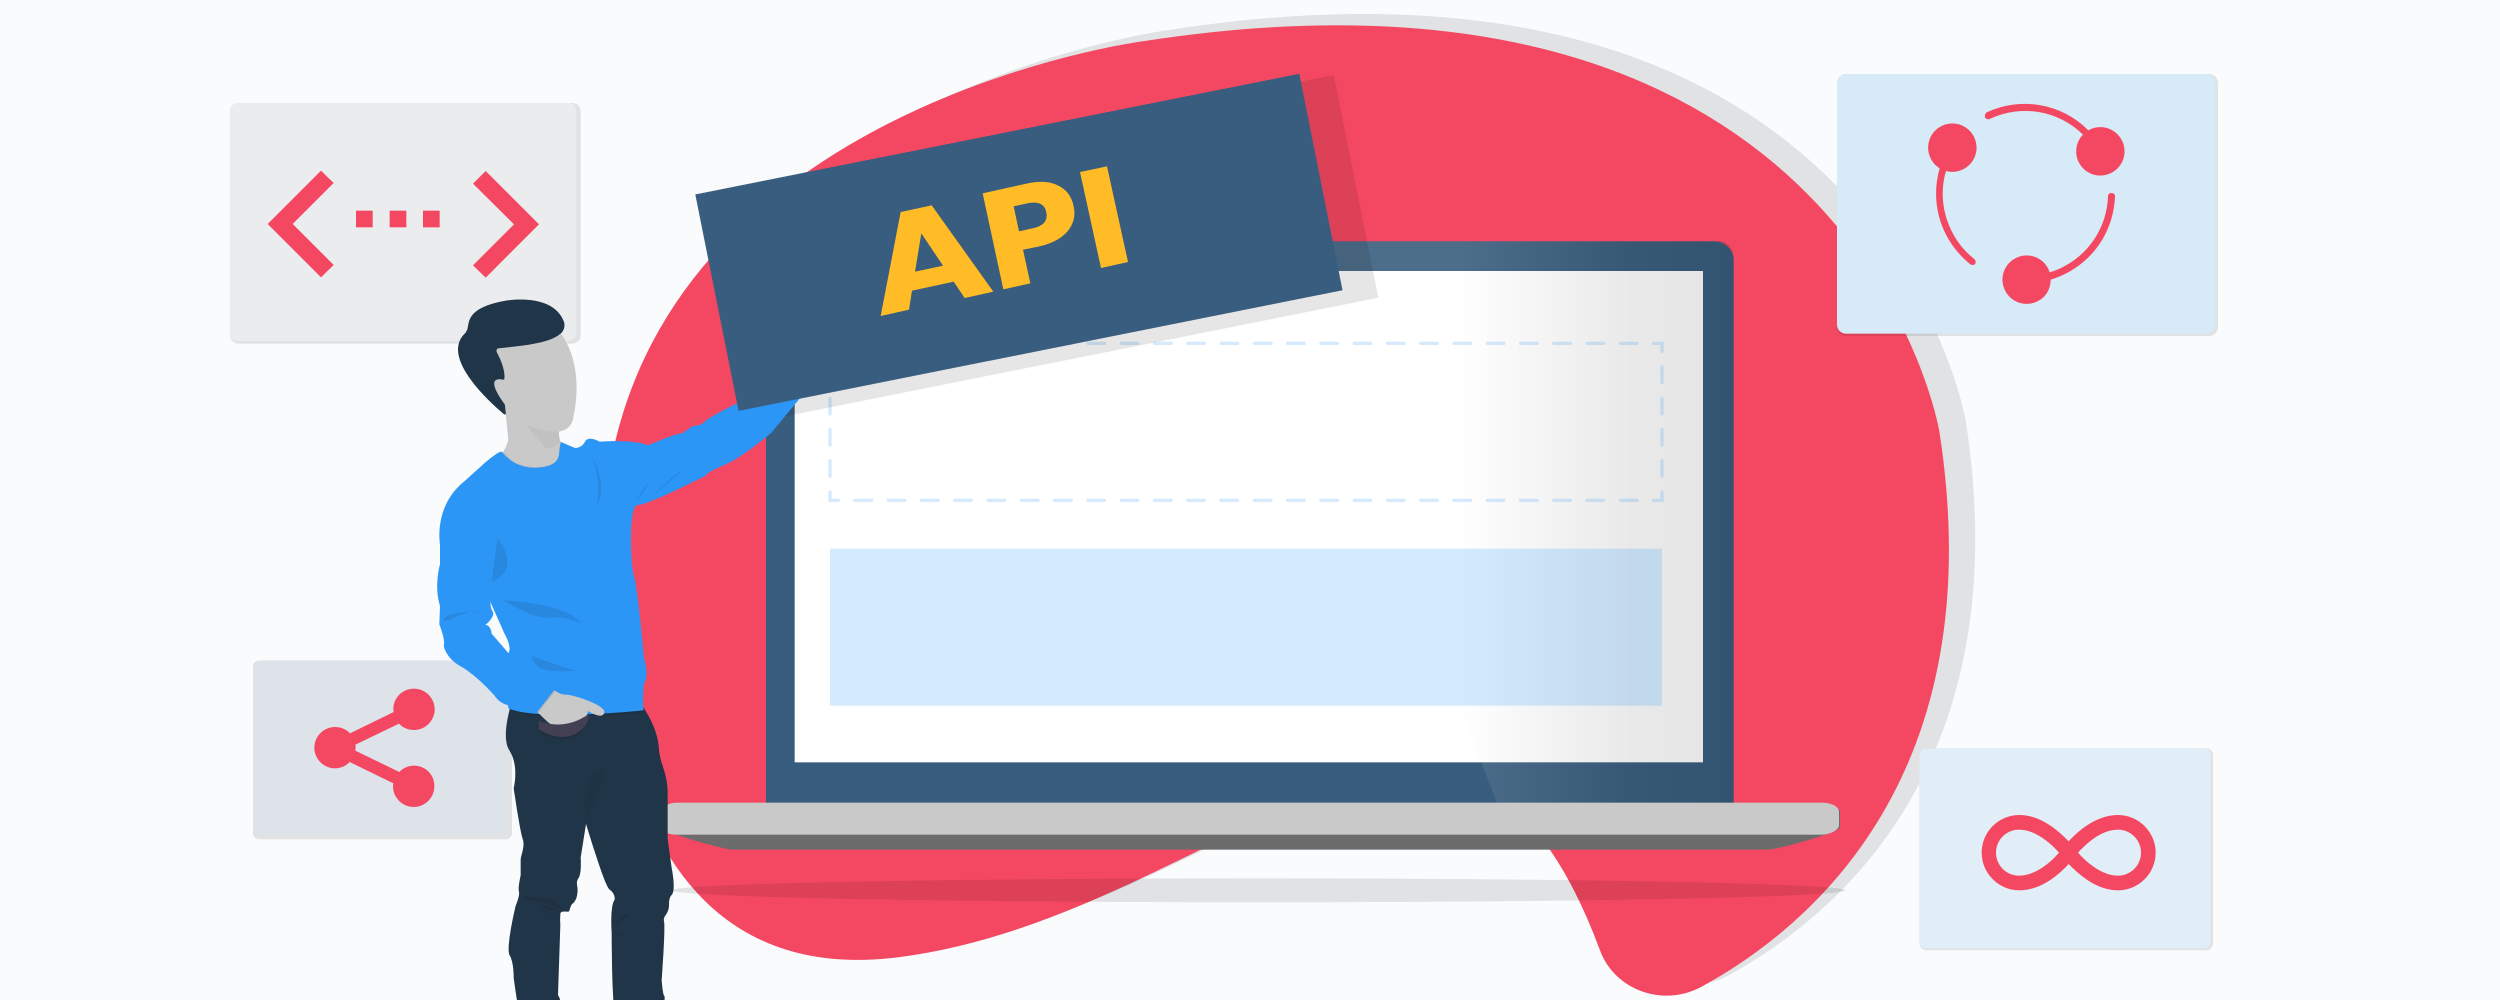 <?xml version="1.0" encoding="utf-8"?>
<!-- Generator: Adobe Illustrator 23.0.3, SVG Export Plug-In . SVG Version: 6.00 Build 0)  -->
<svg version="1.1" id="aa6a79dc-91b4-4c18-945f-8bd34f390323"
	 xmlns="http://www.w3.org/2000/svg" xmlns:xlink="http://www.w3.org/1999/xlink" x="0px" y="0px" viewBox="0 0 750 300"
	 style="enable-background:new 0 0 750 300;" xml:space="preserve">
<style type="text/css">
	.st0{fill:#F9FBFC;}
	.st1{opacity:0.1;enable-background:new    ;}
	.st2{fill:#F44862;}
	.st3{fill:#EBECED;}
	.st4{fill:#DDE3E8;}
	.st5{fill:#D7EAF7;}
	.st6{fill:#E2EEF7;}
	.st7{fill:#385D7E;}
	.st8{fill:#FFFFFF;}
	.st9{opacity:0.1;fill:url(#SVGID_1_);enable-background:new    ;}
	.st10{fill:#6C6C6C;}
	.st11{fill:#C9C9C9;}
	.st12{opacity:0.2;enable-background:new    ;}
	.st13{fill:none;stroke:#2C96F7;stroke-linecap:round;stroke-miterlimit:10;}
	.st14{fill:none;stroke:#2C96F7;stroke-linecap:round;stroke-miterlimit:10;stroke-dasharray:4.992,4.992;}
	.st15{fill:none;stroke:#2C96F7;stroke-linecap:round;stroke-miterlimit:10;stroke-dasharray:4.683,4.683;}
	.st16{opacity:0.2;fill:#2C96F7;enable-background:new    ;}
	.st17{fill:#606060;}
	.st18{fill:#575988;}
	.st19{fill:#213548;}
	.st20{fill:#2C96F7;}
	.st21{fill:#444053;}
	.st22{opacity:5.000000e-02;enable-background:new    ;}
	.st23{fill:#C1C1C1;}
	.st24{fill:#FFBC26;}
</style>
<rect x="-19.6" y="-9.8" class="st0" width="772.4" height="313"/>
<g class="st1">
	<g>
		<path d="M589.7,126.1c16,102.8-38.4,148.7-71.5,166.7c-11.6,6.2-26,0.8-30.3-11c-42.4-113.9-112.2-10.3-210.7,2.1
			c-104.1,13-87.2-141.5-87.2-141.5C205.6,28,350.8,8.9,351.3,8.9C564.2-23.9,589.6,125.8,589.7,126.1z"/>
	</g>
</g>
<g>
	<g>
		<path class="st2" d="M581.8,129.4c16,102.8-38.4,148.7-71.5,166.7c-11.6,6.2-26,0.8-30.3-11c-42.4-113.9-112.2-10.3-210.7,2.1
			c-104.1,13-87.2-141.5-87.2-141.5C197.7,31.3,342.9,12.3,343.4,12.3C556.4-20.5,581.8,129.1,581.8,129.4z"/>
	</g>
</g>
<title>decide</title>
<g>
	<path class="st1" d="M71.5,30.9h100.2c1.4,0,2.5,1.1,2.5,2.5v67.2c0,1.4-1.1,2.5-2.5,2.5H71.5c-1.4,0-2.5-1.1-2.5-2.5V33.4
		C69,32.1,70.1,30.9,71.5,30.9z"/>
	<path class="st3" d="M71.4,30.9h99c1.4,0,2.5,1.1,2.5,2.5v66.4c0,1.4-1.1,2.5-2.5,2.5h-99c-1.4,0-2.5-1.1-2.5-2.5V33.4
		C69,32,70.1,30.9,71.4,30.9z"/>
	<g>
		<g>
			<g>
				<polygon class="st2" points="141.9,79.6 154.2,67.3 141.9,55.1 145.7,51.3 161.7,67.3 145.7,83.3 				"/>
				<path class="st2" d="M106.8,68.2h5v-5h-5V68.2z M131.9,63.2h-5v5h5V63.2z M116.9,68.2h5v-5h-5V68.2z"/>
				<polygon class="st2" points="100.1,79.5 87.8,67.2 100.1,54.9 96.3,51.2 80.3,67.2 96.3,83.2 				"/>
			</g>
		</g>
	</g>
</g>
<g>
	<path class="st1" d="M77.8,198.2h73.9c1,0,1.9,0.8,1.9,1.9v49.8c0,1-0.8,1.9-1.9,1.9H77.8c-1,0-1.9-0.8-1.9-1.9V200
		C75.9,199,76.7,198.2,77.8,198.2z"/>
	<path class="st4" d="M77.7,198.2h72.6c1,0,1.8,0.8,1.8,1.8v48.7c0,1-0.8,1.8-1.8,1.8H77.7c-1,0-1.8-0.8-1.8-1.8V200
		C75.9,199,76.7,198.2,77.7,198.2z"/>
</g>
<g class="st1">
	<path d="M553.8,22.2h108.9c1.5,0,2.7,1.2,2.7,2.7v73.2c0,1.5-1.2,2.7-2.7,2.7H553.8c-1.5,0-2.7-1.2-2.7-2.7V25
		C551.1,23.5,552.3,22.2,553.8,22.2z"/>
</g>
<g>
	<path class="st5" d="M553.8,22.2h108.1c1.5,0,2.7,1.2,2.7,2.7v72.5c0,1.5-1.2,2.7-2.7,2.7H553.8c-1.5,0-2.7-1.2-2.7-2.7V24.9
		C551.1,23.4,552.3,22.2,553.8,22.2z"/>
</g>
<g class="st1">
	<path d="M578,224.5h83.8c1.2,0,2.1,0.9,2.1,2.1V283c0,1.2-0.9,2.1-2.1,2.1H578c-1.2,0-2.1-0.9-2.1-2.1v-56.3
		C575.9,225.5,576.8,224.5,578,224.5z"/>
</g>
<g>
	<path class="st6" d="M577.9,224.5h83.2c1.2,0,2.1,0.9,2.1,2.1v55.8c0,1.2-0.9,2.1-2.1,2.1h-83.2c-1.2,0-2.1-0.9-2.1-2.1v-55.8
		C575.9,225.5,576.8,224.5,577.9,224.5z"/>
</g>
<path class="st2" d="M124.2,229.7c-1.7,0-3.3,0.7-4.4,1.9l-13.2-6.4c0-0.3,0.1-0.6,0.1-0.9s0-0.6-0.1-0.9l13.1-6.3
	c1.1,1.2,2.7,1.9,4.5,1.9c3.4,0,6.2-2.8,6.2-6.2s-2.8-6.2-6.2-6.2s-6.2,2.7-6.2,6.1c0,0.3,0,0.6,0.1,0.9L105,220
	c-1.1-1.2-2.7-1.9-4.5-1.9c-3.4,0-6.2,2.8-6.2,6.2s2.8,6.2,6.2,6.2c1.7,0,3.3-0.7,4.4-1.9L118,235c0,0.3-0.1,0.6-0.1,0.9
	c0,3.4,2.8,6.2,6.2,6.2s6.2-2.8,6.2-6.2C130.4,232.4,127.6,229.7,124.2,229.7z"/>
<path class="st2" d="M615.2,83.9c2-0.6,3.8-1.4,5.6-2.4c8.2-4.6,13.3-13,13.7-22.5c0.1-0.6-0.4-1.1-1-1.1c-0.6-0.1-1.1,0.4-1.1,1
	c-0.3,8.7-5.1,16.5-12.6,20.7c-1.5,0.9-3.2,1.6-4.9,2.1c-0.2-0.4-0.3-0.9-0.6-1.4c-2-3.5-6.4-4.7-9.9-2.7s-4.7,6.4-2.7,9.9
	s6.4,4.7,9.9,2.7C613.9,89,615.2,86.5,615.2,83.9z M592.3,77.7c-2.6-2-4.7-4.5-6.3-7.4c-3.2-5.8-4.1-12.6-2.2-19
	c1.8,0.5,3.7,0.3,5.5-0.7c3.5-2,4.7-6.4,2.7-9.9c-2-3.5-6.4-4.7-9.9-2.7s-4.7,6.4-2.7,9.9c0.6,1.1,1.5,2,2.5,2.6
	c-2,7-1.2,14.5,2.4,20.8c1.7,3.1,4.1,5.8,6.8,8c0.4,0.3,1.1,0.3,1.5-0.2C592.8,78.6,592.7,78,592.3,77.7z M595.5,35.2
	C595.5,35.2,595.6,35.2,595.5,35.2c0.3,0.6,0.9,0.7,1.4,0.5c9.5-4.5,20.6-2.6,28,4.7c-2.2,2.2-2.7,5.8-1.1,8.6
	c2,3.5,6.4,4.7,9.9,2.7s4.7-6.4,2.7-9.9s-6.4-4.7-9.9-2.7c-8-8.1-20.2-10.2-30.5-5.4C595.5,34,595.4,34.6,595.5,35.2z"/>
<path class="st2" d="M635.4,244.5c-6.6,0-12.1,4.9-14.8,7.9c-2.8-2.9-8.2-7.9-14.8-7.9c-6.3,0-11.3,5.1-11.3,11.3
	c0,6.2,5.1,11.3,11.3,11.3c6.6,0,12.1-4.9,14.8-7.9c2.8,2.9,8.2,7.9,14.8,7.9c6.2,0,11.3-5.1,11.3-11.3
	C646.7,249.7,641.7,244.5,635.4,244.5z M614.8,258.7c-3.9,3.3-7.1,4-9.1,4c-3.8,0-6.9-3.1-6.9-6.9s3.1-6.9,6.9-6.9
	c5.2,0,10,4.6,12,6.9C617,256.6,616,257.7,614.8,258.7z M635.4,262.7c-5.2,0-10-4.6-12-6.9c2.1-2.3,6.7-6.9,12-6.9
	c3.8,0,6.9,3.1,6.9,6.9C642.3,259.6,639.2,262.7,635.4,262.7z"/>
<g>
	<g>
		<g>
			<path class="st7" d="M520.1,246.2V77.9c0-3.1-2.8-5.5-5.5-5.5H235.3c-3.1,0-5.5,2.8-5.5,5.5v168.3L520.1,246.2L520.1,246.2z"/>
			<rect x="238.4" y="81.3" class="st8" width="272.5" height="147.4"/>
			
				<linearGradient id="SVGID_1_" gradientUnits="userSpaceOnUse" x1="384.379" y1="11719.342" x2="520.279" y2="11719.342" gradientTransform="matrix(1 0 0 -1 0 11878.691)">
				<stop  offset="0.401" style="stop-color:#FFFFFF"/>
				<stop  offset="0.775" style="stop-color:#2C2829"/>
				<stop  offset="1" style="stop-color:#000000"/>
			</linearGradient>
			<path class="st9" d="M520.1,246.2V77.9c0-3.1-1.6-5.5-3.6-5.5H384.2l67,173.9L520.1,246.2L520.1,246.2z"/>
			<g>
				<path class="st10" d="M198,243v5.2c0,1.2,19,6.7,21.7,6.7h310.6c2.8,0,21.7-5.2,21.7-6.7V243H198z"/>
				<path class="st11" d="M551.7,247.6c0,1.2-2.4,2.8-5.2,2.8H203.1c-3.1,0-5.2-1.2-5.2-2.8v-4c0-1.2,2.4-2.8,5.2-2.8h343.4
					c3.1,0,5.2,1.2,5.2,2.8V247.6L551.7,247.6z"/>
			</g>
			<g>
				<g class="st12">
					<g>
						<polyline class="st13" points="249,105.5 249,103 251.5,103 						"/>
						<line class="st14" x1="256.5" y1="103" x2="493.6" y2="103"/>
						<polyline class="st13" points="496.1,103 498.6,103 498.6,105.5 						"/>
						<line class="st15" x1="498.6" y1="110.1" x2="498.6" y2="145.3"/>
						<polyline class="st13" points="498.6,147.6 498.6,150.1 496.1,150.1 						"/>
						<line class="st14" x1="491.1" y1="150.1" x2="254" y2="150.1"/>
						<polyline class="st13" points="251.5,150.1 249,150.1 249,147.6 						"/>
						<line class="st15" x1="249" y1="142.9" x2="249" y2="107.8"/>
					</g>
				</g>
			</g>
			<g>
				<rect x="249" y="164.6" class="st16" width="249.6" height="47.1"/>
			</g>
		</g>
		<circle class="st17" cx="251.7" cy="94.9" r="2.6"/>
		<circle class="st17" cx="260" cy="94.9" r="2.6"/>
		<circle class="st17" cx="268.7" cy="94.9" r="2.6"/>
	</g>
</g>
<circle class="st18" cx="196.6" cy="322.8" r="0.3"/>
<circle class="st18" cx="199.4" cy="325.1" r="0.3"/>
<circle class="st18" cx="198" cy="324" r="0.3"/>
<circle class="st18" cx="195.2" cy="321.4" r="0.3"/>
<rect x="218.4" y="40.6" transform="matrix(0.981 -0.196 0.196 0.981 -8.549 62.753)" class="st1" width="190.1" height="68.1"/>
<g>
	<g>
		<path class="st11" d="M148.3,139.1l4.5,6.7c0,0,21.2,10.1,17.2-1.8c-1.8-5.2-2-8.8-1.7-11.4c-0.9,0-0.5-5.4-0.5-5.4
			s-18.5-10.3-15.4-3.1c0.6,1.5,0.9,3.1,0.8,4.8c-0.3,2.3-1,4.6-2.2,6.6C150.2,136.8,149.3,138,148.3,139.1z"/>
		<path class="st19" d="M154.7,271.7c0,0-3.1,12.8-1.8,14.9s1.2,6.8,1.2,6.8s2.5,18.3,3.4,19c0.8,0.7,1.4,1.5,2,2.3
			c0,0-1.7,4.2-0.7,5.9c0.2,0.3,0.4,0.5,0.7,0.6c1.6,0.7,7.4-2.3,10.7-4.1c0.4-0.2,0.7-0.6,0.9-1c0.3-0.7,0-1.5-0.5-2
			c0.4-0.8,0.2-1.8-0.5-2.4l-0.9-0.7l0.2-0.2c0.5-0.6,0.6-1.5,0.2-2.3c-0.4-0.6-0.8-1.8-0.8-3.7c-0.2-4.6-1.4-6.3-1.4-6.3l0.7-20.9
			c-0.1-1.1-0.1-2.3,0-3.4c0.1-1.3,2.3-0.4,2.6-0.8s0.4-2,1.3-2.5c0.3-0.2,0.6-0.8,0.9-1.4c0.4-1.3,0.5-2.7,0.2-4.1
			c-0.1-0.7,0-1.3,0.4-1.9c1.1-1.4,0.7-6.2,0.7-6.2l1.6-10.1c2.6,8.5,5.9,18.8,7,19.6c1.9,1.3,1.6,3.1,1.6,3.1
			c-1.5,1.9-0.9,10-0.9,10s0,22.4,1.1,24c1.1,1.5,3.3,6.2,3.3,6.2s-6.3,5.6-1.3,8.4h0.1c5.1,2.8,15.5-5.1,15.5-5.1l-1.1-1.1
			l-0.3-0.3l1.2-1.9c1.2-2.1-3.5-6.1-3.5-6.1s1.3-4.9,0.8-5.2s-0.8-4.7-0.8-4.7s1.2-16.2,0.7-17.7c-0.2-0.7,0.1-1.4,0.6-2
			c0.6-0.9,1-2,0.9-3.2c0-0.9,0.1-2,0.8-2.7c1.4-1.5,0-8.1,0-8.1l-1.2-8.7v-13.8c0-2.7-0.5-5.3-1.4-7.8c-0.7-2-1.2-4.1-1.3-6.3
			c-0.4-4.5-2.8-8.8-4.4-11.3c-0.9-1.3-1.5-2.1-1.5-2.1l-37.6-1.5c0,0-0.6,1.7-1.2,4c-0.1,0.5-0.3,1-0.4,1.6
			c-0.8,3.6-1.3,8.1,0.3,10.6c0.2,0.3,0.4,0.7,0.6,1.1c2.2,4.6,0.7,10.3,0.7,10.3s1.9,13,2.7,15.2c0.6,1.5,0,3.6-0.3,4.7
			c-0.2,0.5-0.3,1.1-0.3,1.6v4.6c0,0-0.9,3.9-0.5,4.9C156,268.8,154.7,271.7,154.7,271.7z"/>
		<path class="st1" d="M158.9,320.7c0.2,0.3,0.4,0.5,0.7,0.6c1.6,0.7,7.4-2.3,10.7-4.1c0.4-0.2,0.7-0.6,0.9-1
			c-1.9-0.3-3.1,1.8-3.1,1.8c-1.3-0.8-3-0.4-3.9,0.9l0,0c-1.6,2.4-5.1,1.4-5.1,1.4S159,320.4,158.9,320.7z"/>
		<circle class="st18" cx="166" cy="320.2" r="0.3"/>
		<path class="st1" d="M168.8,272.6c0,0-2.4-3.5-6.6-3.5c-4.2,0-6-0.5-6-0.5s2.7,1.6,4.5,1.8C162.6,270.6,168.8,272.6,168.8,272.6z"
			/>
		<path class="st1" d="M167.4,273.4c0,0-2.2-1.5-3.5-1.6s-2.3-0.2-2.3-0.2c0.6,0.4,1.2,0.7,1.9,0.9
			C164.6,272.9,167.4,273.4,167.4,273.4z"/>
		<path class="st1" d="M167,274.5c0,0-3.3,0.3-3.3,1.1"/>
		<path class="st1" d="M148.3,139.1l4.5,6.7c0,0,21.2,10.1,17.2-1.8c-1.8-5.2-2-8.8-1.7-11.4h-0.1c-0.3,0.9-0.3,1.5-0.3,2.4
			c-0.1,1.8-0.1,4.1-4.7,4.9c-7.6,1.3-11.6-3.5-12.3-4.4C150.1,136.8,149.3,138,148.3,139.1z"/>
		<path class="st1" d="M152.7,213.1c9.1,3.9,40.5,0.6,40.5,0.6c-0.1-0.3-0.2-0.7-0.2-1c-0.9-1.3-1.5-2.1-1.5-2.1l-37.6-1.5
			C153.9,209.1,153.3,210.7,152.7,213.1z"/>
		<path class="st20" d="M168.3,132.6l4.2,1.8c1.3,0,2.5-0.8,3-1.9c1-2,4.4,0,4.4,0s10.5-0.8,14.4,1.1c0,0,6.3-2.6,7.1-2.8
			c0.9-0.2,2.2-0.9,2.8-0.7s1.4-1.1,1.9-1.1s0.6-0.9,2-1.2c1.4-0.4,1.9,0.1,3.5-1.5s14.5-7.8,14.5-7.8l5.8-4.8l6.2-4.9
			c0,0,3.9,7.3,5,6.9l-11.7,14.1c0,0-8.5,7.4-14.3,9.8c-5.8,2.4-5.4,3.1-5.4,3.1s-17.6,9-20.4,8.8s-2.2,18.4-1.1,21.4
			c1.1,3,3,24.7,3,24.7s1.8,4.6-0.1,7.8c0,0-0.4,6.5,0,7.7c0,0-31.6,3.4-40.6-0.6c0,0-1.3-14.6,0-16.5c1.3-1.8-1.2-6-1.2-6
			l-5.6-12.6l-13.7-14c0,0-2.1-11.5,7.3-19l6.2-5.6c0,0,3.5-3,4.5-3.2s0.6,0,0.6,0s4.1,6,12.5,4.5c4.5-0.8,4.6-3.1,4.7-4.9
			C167.9,134.4,168,133.5,168.3,132.6z"/>
		<path class="st1" d="M151,180.1c0,0,19.4,0.8,23.3,6.9c0,0-5-2.4-9.5-1.7S151,180.1,151,180.1z"/>
		<path class="st1" d="M172.5,201.3c0,0-9.2,0.6-11.1-1.3c-1.9-1.9-1.9-3.1-1.9-3.1L172.5,201.3z"/>
		<path class="st1" d="M149.2,161.4c0,0,7.8,9.2-1.7,13.1L149.2,161.4z"/>
		<path class="st1" d="M195.1,143.7c0,0-2.8,5.8-4.2,6.1L195.1,143.7z"/>
		<path class="st1" d="M204.6,141.2c0,0-7.1,6.4-8.4,7C196.3,148.2,203.6,141.2,204.6,141.2z"/>
		<path class="st1" d="M176.5,135.1c0,0,6.8,10.1,2.4,16.3C178.9,151.4,181.4,144.1,176.5,135.1z"/>
		<path class="st11" d="M159.4,211.9l2.1,2l0.3,0.3l2.4,2.3c0.2,0.1,0.3,0.3,0.5,0.4c9.8,7,11.7-3.6,11.7-3.6s4.3,2.8,4.9,0.5
			c0.6-2.3-10-5.6-11.6-5.4c-0.1,0-0.3,0-0.4,0c-0.8-0.1-1.5-0.4-2.2-0.8l-0.5-0.3c-0.9-0.5-1.6-1-1.6-1L159.4,211.9z"/>
		<path class="st1" d="M186.4,317.1l0.1,1.4h0.1c5.1,2.8,15.5-5.1,15.5-5.1l-1.1-1.1c-0.4,0.4-0.5,0.9-0.5,1.5l-2.1,0.1l-2.6,2.8
			c0,0-6.9,0.8-8.8,0.4L186.4,317.1z"/>
		<circle class="st18" cx="199.2" cy="316.2" r="0.3"/>
		<circle class="st18" cx="203.1" cy="318.1" r="0.3"/>
		<circle class="st18" cx="201" cy="317.1" r="0.3"/>
		<path class="st1" d="M159.4,211.9l2.1,2l5.1-6.6c-0.9-0.5-1.6-1-1.6-1L159.4,211.9z"/>
		<path class="st20" d="M136.1,157.8l-4.1,5.6v5.9c0,0-1.9,6.3,0,12.5l-0.2,5.5c0,0,2,5,1.3,6.3c0,0,0.4,3.7,5.1,6.3
			s10.1,8.7,10.1,8.7s2,3.9,7.5,3l5.2,2.2l6-7.7l-8.1-4.4c0,0-2.8-3.8-4.5-3.6l-6.9-8c0,0-0.2-2.6-1.9-2.6c0,0,3.3-2.6,2.1-4.2
			s-0.2-8.6-0.2-8.6L136.1,157.8z"/>
		<path class="st1" d="M143.6,183.5c0,0-9.3-0.2-10.4,2.2S140.8,182.2,143.6,183.5z"/>
		<path class="st1" d="M176.6,214.9c0,0-6.6,5.5-15,2v2.6c0,0,5.6,3.9,10.7,1.5S176.6,214.9,176.6,214.9z"/>
		<path class="st1" d="M176.6,214.2c0,0-6.6,5.5-15,2v2.6c0,0,5.6,3.9,10.7,1.5S176.6,214.2,176.6,214.2z"/>
		<path class="st21" d="M176.6,214.2c0,0-6.6,5.5-15,2v2.6c0,0,5.6,3.9,10.7,1.5S176.6,214.2,176.6,214.2z"/>
		<path class="st1" d="M197.3,312.3c0,0-8.8,1.6-10.1,2s0.4,1,0.4,1S195.6,313.8,197.3,312.3z"/>
		<path class="st1" d="M197.5,307.7c-0.1,0-6-1.6-7.3-4.5"/>
		<path class="st1" d="M189,273.9c0,0-2.4,3.1-3.9,3S187.6,273.8,189,273.9z"/>
		<path class="st1" d="M187.7,279.1c0,0-1,2.2-2.5,1.5"/>
		<path class="st22" d="M182.1,230.7l-6.3,16.5c0,0-0.9-10.6,1-13.8C177.9,231.6,180,230.5,182.1,230.7z"/>
	</g>
	<g>
		<path class="st19" d="M139.5,100c0.3-0.3,0.5-0.8,0.7-1.2c0.6-2.1-0.4-6.5,11.5-8.6c0,0,13.7-2.5,17.3,5.9
			c0.6,1.2,0.4,2.7-0.5,3.7c-1.6,1.9-6,4.3-17.5,5.2c-0.4,0-0.8,0.4-0.7,0.9l0.9,3.7c0.7,2.8,1,5.7,1,8.7v5.3c0,0.6-0.7,1-1.2,0.5
			C146.7,120.5,132,107.1,139.5,100z"/>
		<path class="st11" d="M149.5,104.5c4.8-0.6,14.9-1.1,18.7-4.4c0,0,7.5,8.3,3.7,25.6c-0.3,1.5-1.2,2.7-2.6,3.3
			c-1,0.4-2.3,0.8-4,0.7l0.7,7.8c0,0-8.7,4.8-13,0.1l-1.5-16c0-0.1-0.1-0.2-0.1-0.3c-0.8-1.1-6.4-8.6-0.4-7.4c0.1,0.1,0.2,0,0.3-0.1
			c0.1-0.8,0.3-3.4-2.3-8.2C148.8,105.1,149.1,104.5,149.5,104.5z"/>
		<path class="st23" d="M157.6,127.2c0,0,5.7,7.1,6.4,7.3c1.5,0.4,4.1-1.6,4.3-1.9c0,0-0.7-0.3-0.6-3.2
			C164.4,129.7,159.5,128.5,157.6,127.2z"/>
	</g>
</g>
<rect x="213.2" y="39.7" transform="matrix(0.981 -0.196 0.196 0.981 -8.34 61.172)" class="st7" width="184.7" height="66.2"/>
<g>
	<path class="st24" d="M286.1,84.5l-12.5,2.7l-0.9,5.7l-8.5,1.9l6-31.2l9.3-2L298,87.5l-8.6,1.9L286.1,84.5z M282.9,79.7l-6.5-9.7
		l-1.9,11.5L282.9,79.7z"/>
	<path class="st24" d="M306.9,74.9l2.2,10.1l-8.1,1.8L294.8,58l13.1-2.9c4-0.9,7.2-0.7,9.6,0.6c2.5,1.2,4,3.3,4.6,6.2
		c0.4,1.8,0.3,3.5-0.4,5.1c-0.6,1.6-1.8,3-3.4,4.2c-1.7,1.2-3.8,2.1-6.4,2.7L306.9,74.9z M313.9,63.7c-0.5-2.5-2.4-3.4-5.7-2.7
		l-4.1,0.9l1.6,7.5l4.1-0.9C313.1,67.8,314.4,66.2,313.9,63.7z"/>
	<path class="st24" d="M332.1,49.9l6.3,28.7l-8.1,1.8L324,51.6L332.1,49.9z"/>
</g>
<ellipse class="st1" cx="377.7" cy="267.1" rx="176" ry="3.6"/>
</svg>

